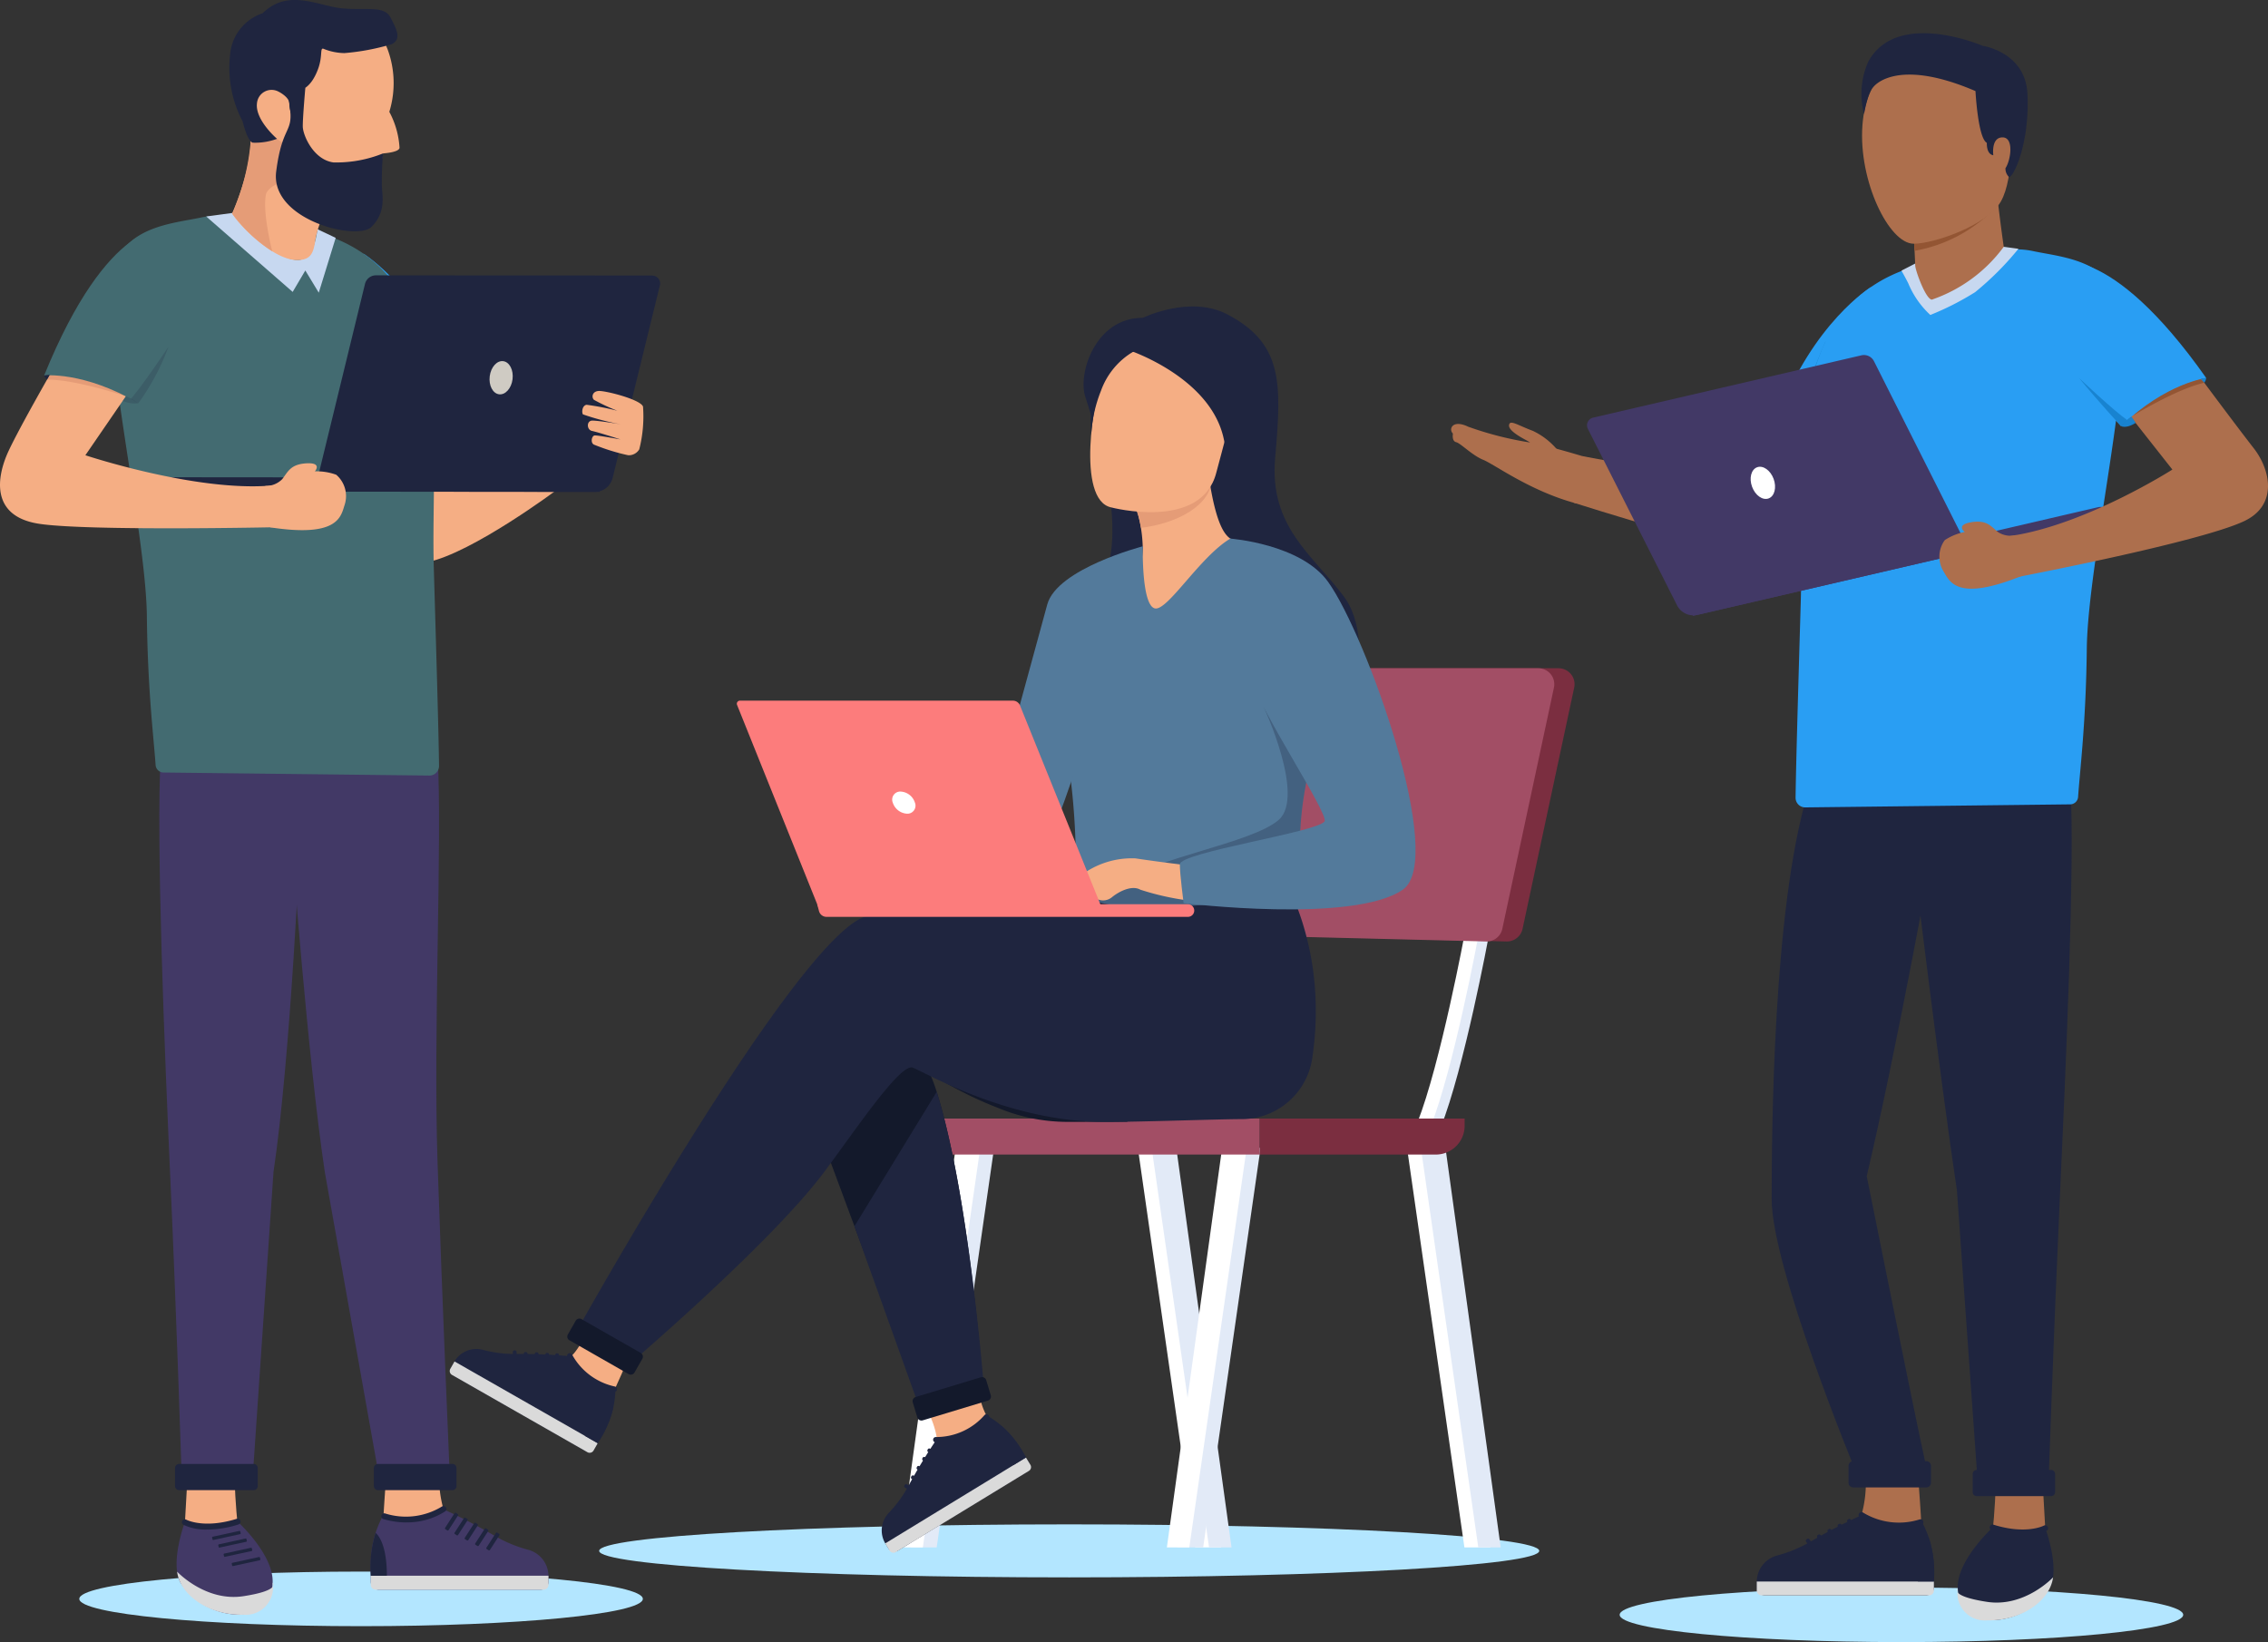 <svg id="Group_5198" data-name="Group 5198" xmlns="http://www.w3.org/2000/svg" xmlns:xlink="http://www.w3.org/1999/xlink" width="201.108" height="145.607" viewBox="0 0 201.108 145.607">
  <rect x="0" y="0" width="201.108" height="145.607" fill="#333333" stroke="none"/>
  <defs>
    <clipPath id="clip-path">
      <rect id="Rectangle_1017" data-name="Rectangle 1017" width="201.108" height="145.607" fill="none"/>
    </clipPath>
    <clipPath id="clip-path-3">
      <rect id="Rectangle_1013" data-name="Rectangle 1013" width="18.952" height="17.763" fill="none"/>
    </clipPath>
    <clipPath id="clip-path-4">
      <rect id="Rectangle_1014" data-name="Rectangle 1014" width="3.344" height="5.007" fill="none"/>
    </clipPath>
    <clipPath id="clip-path-5">
      <rect id="Rectangle_1015" data-name="Rectangle 1015" width="1.383" height="0.637" fill="none"/>
    </clipPath>
  </defs>
  <g id="Group_5197" data-name="Group 5197" clip-path="url(#clip-path)">
    <g id="Group_5196" data-name="Group 5196" transform="translate(0 0)">
      <g id="Group_5195" data-name="Group 5195" clip-path="url(#clip-path)">
        <path id="Path_1910" data-name="Path 1910" d="M1138.838,2687.772c0,1.3-18.661,2.351-41.68,2.351s-41.68-1.052-41.68-2.351,18.661-2.35,41.68-2.35,41.68,1.052,41.68,2.35" transform="translate(-1002.35 -2550.251)" fill="#b3e6ff"/>
        <path id="Path_1911" data-name="Path 1911" d="M2006.952,2022.028l4.9,35.435h-2.3l-5.091-35.435Z" transform="translate(-1903.569 -1920.249)" fill="#fff"/>
        <path id="Path_1912" data-name="Path 1912" d="M2030.993,2022.028l4.9,35.435H2033.9l-5.091-35.435Z" transform="translate(-1926.691 -1920.249)" fill="#e2eaf7"/>
        <path id="Path_1913" data-name="Path 1913" d="M1609.393,2022.028l-4.9,35.435h2.3l5.091-35.435Z" transform="translate(-1523.733 -1920.249)" fill="#e2eaf7"/>
        <path id="Path_1914" data-name="Path 1914" d="M1591.132,2022.028l-4.9,35.435h1.99l5.091-35.435Z" transform="translate(-1506.391 -1920.249)" fill="#fff"/>
        <path id="Path_1915" data-name="Path 1915" d="M2078.8,2022.028l-4.9,35.435h2.3l5.091-35.435Z" transform="translate(-1969.512 -1920.249)" fill="#e2eaf7"/>
        <path id="Path_1916" data-name="Path 1916" d="M2060.54,2022.028l-4.9,35.435h1.99l5.091-35.435Z" transform="translate(-1952.171 -1920.249)" fill="#fff"/>
        <path id="Path_1917" data-name="Path 1917" d="M2481.148,2022.028l4.9,35.435h-2.3l-5.091-35.435Z" transform="translate(-2353.896 -1920.249)" fill="#fff"/>
        <path id="Path_1918" data-name="Path 1918" d="M2505.189,2022.028l4.9,35.435H2508.1l-5.091-35.435Z" transform="translate(-2377.018 -1920.249)" fill="#e2eaf7"/>
        <path id="Path_1919" data-name="Path 1919" d="M2075.042,1656.575l-1.139-.452c2.05-5.174,4.237-16.936,4.259-17.054l1.205.223c-.09.488-2.231,12-4.325,17.283" transform="translate(-1969.513 -1556.566)" fill="#e2eaf7"/>
        <path id="Path_1920" data-name="Path 1920" d="M2056.782,1656.575l-1.139-.452c2.05-5.174,4.237-16.936,4.259-17.054l1.205.223c-.09.488-2.231,12-4.325,17.283" transform="translate(-1952.172 -1556.566)" fill="#fff"/>
        <path id="Path_1921" data-name="Path 1921" d="M2516.264,1656.575l-1.139-.452c2.05-5.174,4.237-16.936,4.259-17.054l1.205.223c-.09.488-2.231,12-4.325,17.283" transform="translate(-2388.526 -1556.566)" fill="#e2eaf7"/>
        <path id="Path_1922" data-name="Path 1922" d="M2498,1656.575l-1.139-.452c2.05-5.174,4.237-16.936,4.259-17.054l1.205.223c-.09.488-2.231,12-4.325,17.283" transform="translate(-2371.185 -1556.566)" fill="#fff"/>
        <path id="Path_1923" data-name="Path 1923" d="M1634.166,1973.663H1661.8v-3.194h-29.546v1.285a1.909,1.909,0,0,0,1.909,1.909" transform="translate(-1550.097 -1871.285)" fill="#a24e65"/>
        <path id="Path_1924" data-name="Path 1924" d="M2234.849,1973.663h-15.609v-3.194h18.167v.637a2.557,2.557,0,0,1-2.557,2.557" transform="translate(-2107.534 -1871.285)" fill="#7b2e40"/>
        <path id="Path_1925" data-name="Path 1925" d="M2127.181,1178.368l-4.487,20.765a1.417,1.417,0,0,0,1.35,1.716l25.361.627a1.418,1.418,0,0,0,1.421-1.12l4.578-21.392a1.417,1.417,0,0,0-1.386-1.714h-25.451a1.418,1.418,0,0,0-1.385,1.118" transform="translate(-2015.817 -1117.993)" fill="#7b2e40"/>
        <path id="Path_1926" data-name="Path 1926" d="M2091.486,1178.368,2087,1199.133a1.417,1.417,0,0,0,1.35,1.716l25.361.627a1.417,1.417,0,0,0,1.421-1.12l4.578-21.392a1.418,1.418,0,0,0-1.386-1.714h-25.452a1.418,1.418,0,0,0-1.385,1.118" transform="translate(-1981.919 -1117.993)" fill="#a24e65"/>
        <path id="Path_1927" data-name="Path 1927" d="M1877.791,540.892s4.2-2.059,7.524-.3c4.912,2.6,4.805,6.061,4.217,12.732-.542,6.147,3.4,8.638,6.132,12.328s2.627,15.532-14.405,13.9-9.009-10.945-6.932-15.537-.549-12.769-1.635-16.146c-.67-2.083.926-7,5.1-6.98" transform="translate(-1776.463 -512.706)" fill="#1f253f"/>
        <path id="Path_1928" data-name="Path 1928" d="M1570.441,1835.079a33.453,33.453,0,0,0,9.182,5.375,16.057,16.057,0,0,0,6.228,1.245l5.319-.011s-23.762-9.4-20.73-6.609" transform="translate(-1491.139 -1742.217)" fill="#13192b"/>
        <path id="Path_1929" data-name="Path 1929" d="M1421.089,1796.822l4.235,11.4,5.529,14.881a8.957,8.957,0,0,0,2.938-.268,12.741,12.741,0,0,0,2.841-1.383s-1.149-15.978-4.014-25.15a15.945,15.945,0,0,0-2.85-5.33c-4.44-5.247-8.679,5.854-8.679,5.854" transform="translate(-1349.558 -1699.482)" fill="#13192b"/>
        <path id="Path_1930" data-name="Path 1930" d="M1035.007,1533.365c2.775-.9,9.939-.2,17.752-.227l1.664-2.745,17.171-1.341s4.545,6.55,3.07,16.717a6.323,6.323,0,0,1-6.325,5.553c-2.011,0-8.758.252-12.076.252-8.539,0-15.871-4.366-17.045-4.816-1.094-.42-5.049,5.494-7.856,9.257-4.7,6.3-17.23,17-17.23,17s-2.4-.889-3.473-1.293a3.626,3.626,0,0,1-1.581-1s19.674-35.341,25.931-37.36" transform="translate(-958.284 -1452.086)" fill="#1f253f"/>
        <path id="Path_1931" data-name="Path 1931" d="M1993.692,847.9c-1.118.993,1.82,2.527,4.032,2.344,2.357-.2,5.141-6.495,5.113-6.5-.868-.04-1.822-.8-2.556-5.782l-.37.133-6.219,2.238a12.8,12.8,0,0,1,.742,3.9,9.809,9.809,0,0,1-.742,3.669" transform="translate(-1893.106 -795.784)" fill="#f5ae84"/>
        <path id="Path_1932" data-name="Path 1932" d="M1996.25,859.073s.4.282.693,2c2.856-.33,5.653-1.708,6.156-3.64Z" transform="translate(-1895.769 -814.271)" fill="#e59c77"/>
        <path id="Path_1933" data-name="Path 1933" d="M1922.427,630.756s7.986,2.106,9.321-3.072,2.854-8.521-2.376-10.19-6.77.041-7.636,1.661-2.426,10.946.691,11.6" transform="translate(-1823.899 -585.763)" fill="#f5ae84"/>
        <path id="Path_1934" data-name="Path 1934" d="M1988.351,602.83s7.254,2.384,8.427,7.859c.78,3.641,2.207,1.428,2.207,1.428a14.463,14.463,0,0,1-1.37-5.729,2.6,2.6,0,0,0-1.378-2.252c-2.346-1.243-6.093-3.094-7.886-1.307" transform="translate(-1888.267 -571.783)" fill="#1f253f"/>
        <path id="Path_1935" data-name="Path 1935" d="M1925.328,594.23a6.611,6.611,0,0,0-2.851,3.451,12.438,12.438,0,0,0-.875,3.969s-.459-6.19,2.068-8.032c2.679-1.953,1.658.613,1.658.613" transform="translate(-1824.847 -563.041)" fill="#1f253f"/>
        <path id="Path_1936" data-name="Path 1936" d="M1867.928,965.421c1.982,10.479.564,14.617,1.955,15.258a10.249,10.249,0,0,0,3.41.739c5.281.351,14.565-.52,14.918-1.5,1.218-3.377.358-4.426,1.374-9.6.106-.55.237-1.145.391-1.793.847-3.551,1.672-4.759-1.334-10.464-2.726-5.168-5.559-9.362-5.813-9.211-2.7,1.6-5.58,6.458-6.7,6.192-1.193-.282-1.068-5.511-1.068-5.511s-8.688,7.626-7.127,15.881" transform="translate(-1773.728 -901.094)" fill="#537a9b"/>
        <path id="Path_1937" data-name="Path 1937" d="M1505.23,1935.366l5.862,16.362s1.333-.322,2.77-.736a12.732,12.732,0,0,0,2.841-1.383s-1.315-16.992-4.179-26.164Z" transform="translate(-1429.464 -1826.629)" fill="#1f253f"/>
        <path id="Path_1938" data-name="Path 1938" d="M1744.135,962.441s-7.6,1.973-8.466,5.159-5.788,21.2-5.788,21.2,3.291,3,5.029,1.266,6.52-18.454,6.52-18.454Z" transform="translate(-1642.807 -913.996)" fill="#537a9b"/>
        <g id="Group_5188" data-name="Group 5188" transform="translate(96.905 62.669)" opacity="0.3">
          <g id="Group_5187" data-name="Group 5187">
            <g id="Group_5186" data-name="Group 5186" clip-path="url(#clip-path-3)">
              <path id="Path_1939" data-name="Path 1939" d="M1925.21,1262.386c5.469,1.1,17.224-.21,17.577-1.186,1.218-3.377.358-4.426,1.374-9.6l-3.812-6.563s3.709,7.924,1.353,10.025-11.667,3.509-12.812,5.265c-.552.842-3.575,1.378-3.681,2.056" transform="translate(-1925.21 -1245.041)" fill="#1f253f"/>
            </g>
          </g>
        </g>
        <path id="Path_1940" data-name="Path 1940" d="M1908.634,1512.03s-3.1-.369-5.078-.673a7.479,7.479,0,0,0-4.926,1.584c-.608.521.326,1.128.911.564,0,0-1.218.473-.955.825s1.324.26,1.8-.152c0,0-.781.3-.5.608a1.23,1.23,0,0,0,1.606,0c.586-.477,1.736-1.085,2.5-.651a23.567,23.567,0,0,0,4.188.948,5.617,5.617,0,0,1,.456-3.053" transform="translate(-1802.874 -1435.242)" fill="#f5ae84"/>
        <path id="Path_1941" data-name="Path 1941" d="M2082.92,948.855s6.241.462,8.663,3.839c3.409,4.755,10.5,24.583,6.626,27.286-4.365,3.044-19.44,1.2-19.44,1.2s-.333-2.56-.336-3.439c0-1.071,12.195-2.855,12.832-3.81.422-.633-6.1-10.414-6.1-12.028s-2.241-13.05-2.241-13.05" transform="translate(-1973.815 -901.094)" fill="#537a9b"/>
        <path id="Path_1942" data-name="Path 1942" d="M995.981,2351.257s.722-.087,1.853-2.391l3.754,2.143s-1.061,2.6-1.778,3.916Z" transform="translate(-945.848 -2230.636)" fill="#f5ae84"/>
        <path id="Path_1943" data-name="Path 1943" d="M808.652,2380.141a7.043,7.043,0,0,1-4-2.956,47.608,47.608,0,0,0-4.865-.2,10.974,10.974,0,0,1-2.912-.373,2.251,2.251,0,0,0-2.519,1.06l-.235.411a.641.641,0,0,0,.239.874l11.587,6.613a.64.64,0,0,0,.874-.239l.727-1.274a8.154,8.154,0,0,0,1.1-3.919" transform="translate(-754.073 -2256.921)" fill="#1f253f"/>
        <path id="Path_1944" data-name="Path 1944" d="M792.464,2399.637l12.013,6.856a.4.4,0,0,0,.539-.147l.373-.654-12.7-7.248-.373.653a.4.4,0,0,0,.147.539" transform="translate(-752.386 -2277.719)" fill="#dadada"/>
        <path id="Path_1945" data-name="Path 1945" d="M978.292,2385.766l.058,0a.141.141,0,0,0,.133-.148l-.071-1.317a.142.142,0,0,0-.149-.133l-.058,0a.142.142,0,0,0-.133.149l.072,1.316a.142.142,0,0,0,.149.134" transform="translate(-928.841 -2264.157)" fill="#1f253f"/>
        <path id="Path_1946" data-name="Path 1946" d="M960.885,2384.986l.058,0a.142.142,0,0,0,.133-.148l-.072-1.317a.141.141,0,0,0-.149-.133l-.058,0a.142.142,0,0,0-.133.149l.072,1.316a.142.142,0,0,0,.149.134" transform="translate(-912.31 -2263.416)" fill="#1f253f"/>
        <path id="Path_1947" data-name="Path 1947" d="M942.244,2383.96l.058,0a.141.141,0,0,0,.133-.149l-.072-1.317a.142.142,0,0,0-.149-.133l-.058,0a.141.141,0,0,0-.133.148l.071,1.317a.142.142,0,0,0,.149.134" transform="translate(-894.607 -2262.442)" fill="#1f253f"/>
        <path id="Path_1948" data-name="Path 1948" d="M922.864,2383.428l.058,0a.142.142,0,0,0,.133-.149l-.071-1.316a.142.142,0,0,0-.149-.134l-.058,0a.141.141,0,0,0-.133.148l.072,1.317a.142.142,0,0,0,.149.133" transform="translate(-876.203 -2261.936)" fill="#1f253f"/>
        <path id="Path_1949" data-name="Path 1949" d="M903.507,2380.45l.058,0a.141.141,0,0,0,.133-.148l-.071-1.317a.142.142,0,0,0-.149-.133l-.058,0a.142.142,0,0,0-.133.148l.072,1.317a.142.142,0,0,0,.149.134" transform="translate(-857.82 -2259.108)" fill="#1f253f"/>
        <path id="Path_1950" data-name="Path 1950" d="M1032.648,2477.773s-1.107.059-2.555,2.6l1.153.658a9.385,9.385,0,0,0,1.4-3.255" transform="translate(-978.243 -2353.054)" fill="#1f253f"/>
        <path id="Path_1951" data-name="Path 1951" d="M1001.226,2386.485a6.759,6.759,0,0,0,1.774.7.241.241,0,1,0,.113-.468,5.685,5.685,0,0,1-3.783-2.815.241.241,0,0,0-.439.2,5.775,5.775,0,0,0,2.335,2.389" transform="translate(-948.592 -2263.77)" fill="#1f253f"/>
        <path id="Path_1952" data-name="Path 1952" d="M999.58,2324.765l5.248,3a.381.381,0,0,0,.519-.142l.694-1.216a.381.381,0,0,0-.142-.519l-5.248-2.995a.38.38,0,0,0-.519.142l-.694,1.216a.38.38,0,0,0,.142.519" transform="translate(-949.084 -2205.918)" fill="#13192b"/>
        <path id="Path_1953" data-name="Path 1953" d="M1630.653,2451.968a7.652,7.652,0,0,0-1.129-3.469l4.771-1.56a6.017,6.017,0,0,0,1.419,3.449Z" transform="translate(-1547.502 -2323.772)" fill="#f5ae84"/>
        <path id="Path_1954" data-name="Path 1954" d="M1562.638,2494.463a7.045,7.045,0,0,1-4.519,2.07,47.667,47.667,0,0,0-2.522,4.165,11,11,0,0,1-1.733,2.369,2.251,2.251,0,0,0-.289,2.717l.247.4a.64.64,0,0,0,.88.213l11.388-6.949a.64.64,0,0,0,.213-.88l-.764-1.253a8.152,8.152,0,0,0-2.9-2.857" transform="translate(-1475.063 -2368.904)" fill="#1f253f"/>
        <path id="Path_1955" data-name="Path 1955" d="M1560.35,2575.9l11.807-7.2a.394.394,0,0,0,.131-.543l-.392-.642-12.481,7.616.392.642a.4.4,0,0,0,.543.131" transform="translate(-1480.922 -2438.271)" fill="#dadada"/>
        <path id="Path_1956" data-name="Path 1956" d="M1635.131,2552.548l.025-.052a.142.142,0,0,0-.066-.189l-1.187-.573a.142.142,0,0,0-.189.065l-.025.052a.142.142,0,0,0,.066.189l1.187.573a.142.142,0,0,0,.189-.066" transform="translate(-1551.445 -2423.28)" fill="#1f253f"/>
        <path id="Path_1957" data-name="Path 1957" d="M1626.038,2567.412l.025-.052a.142.142,0,0,0-.066-.188l-1.187-.574a.142.142,0,0,0-.189.066l-.025.052a.142.142,0,0,0,.066.189l1.187.573a.142.142,0,0,0,.188-.066" transform="translate(-1542.809 -2437.395)" fill="#1f253f"/>
        <path id="Path_1958" data-name="Path 1958" d="M1616.132,2583.237l.025-.052a.141.141,0,0,0-.066-.188l-1.187-.573a.141.141,0,0,0-.188.066l-.025.052a.142.142,0,0,0,.066.188l1.187.573a.141.141,0,0,0,.188-.065" transform="translate(-1533.402 -2452.422)" fill="#1f253f"/>
        <path id="Path_1959" data-name="Path 1959" d="M1606.3,2599.948l.025-.052a.141.141,0,0,0-.066-.188l-1.187-.573a.141.141,0,0,0-.189.066l-.025.052a.142.142,0,0,0,.066.189l1.187.573a.142.142,0,0,0,.189-.065" transform="translate(-1524.066 -2468.292)" fill="#1f253f"/>
        <path id="Path_1960" data-name="Path 1960" d="M1594.342,2615.456l.025-.052a.141.141,0,0,0-.066-.188l-1.187-.574a.141.141,0,0,0-.189.066l-.025.052a.142.142,0,0,0,.066.188l1.187.574a.142.142,0,0,0,.188-.066" transform="translate(-1512.708 -2483.02)" fill="#1f253f"/>
        <path id="Path_1961" data-name="Path 1961" d="M1762.862,2511.866s-.483,1,1.039,3.492l1.133-.691a9.382,9.382,0,0,0-2.172-2.8" transform="translate(-1674.059 -2385.431)" fill="#1f253f"/>
        <path id="Path_1962" data-name="Path 1962" d="M1647.463,2492.869a6.768,6.768,0,0,0,1.467-1.217.241.241,0,0,0-.355-.325,5.686,5.686,0,0,1-4.293,1.952.241.241,0,1,0-.039.48,5.777,5.777,0,0,0,3.22-.89" transform="translate(-1561.27 -2365.852)" fill="#1f253f"/>
        <path id="Path_1963" data-name="Path 1963" d="M1608.5,2429.842l5.783-1.75a.381.381,0,0,0,.254-.475l-.405-1.34a.381.381,0,0,0-.475-.254l-5.783,1.75a.381.381,0,0,0-.254.475l.405,1.34a.381.381,0,0,0,.475.254" transform="translate(-1526.683 -2303.894)" fill="#13192b"/>
        <path id="Path_1964" data-name="Path 1964" d="M1330.514,1253.083h-25.108l-7.4-18.406a.273.273,0,0,1,.254-.375h24.207a.678.678,0,0,1,.628.424Z" transform="translate(-1232.65 -1172.172)" fill="#fc7c7c"/>
        <path id="Path_1965" data-name="Path 1965" d="M1439.586,1592.9h32.875a.559.559,0,0,1,0,1.118h-32.05a.688.688,0,0,1-.665-.513Z" transform="translate(-1367.124 -1512.717)" fill="#fc7c7c"/>
        <path id="Path_1966" data-name="Path 1966" d="M1571.977,1395.456a.714.714,0,0,1,.7-.981,1.406,1.406,0,0,1,1.263.981.714.714,0,0,1-.7.981,1.406,1.406,0,0,1-1.262-.981" transform="translate(-1492.813 -1324.284)" fill="#fff"/>
        <path id="Path_1967" data-name="Path 1967" d="M2903.234,2799c0,1.337-11.186,2.42-24.985,2.42s-24.985-1.083-24.985-2.42,11.186-2.42,24.985-2.42,24.985,1.084,24.985,2.42" transform="translate(-2709.645 -2655.81)" fill="#b3e6ff"/>
        <path id="Path_1968" data-name="Path 1968" d="M2794,806.419c-1.509.788-20.757-2.9-20.757-2.9l-.754,4.135s15.374,4.9,20.1,5.306,2.917-7.329,1.408-6.541" transform="translate(-2632.937 -763.073)" fill="#ad6f4d"/>
        <path id="Path_1969" data-name="Path 1969" d="M2568.191,749.777s-2.782-.852-4.578-1.224a29.886,29.886,0,0,1-5.705-1.433c-1.395-.67-1.76.22-1.349.612,0,0-.127.658.284.76s1.417,1.168,2.406,1.567,4.184,2.787,8.248,3.865Z" transform="translate(-2427.724 -709.283)" fill="#ad6f4d"/>
        <path id="Path_1970" data-name="Path 1970" d="M2663.024,747.534a6.4,6.4,0,0,0-2.517-2.147c-1.428-.535-2.035-1.012-2.12-.525s1.051,1.1,1.668,1.429.963,2.01,2.968,1.243" transform="translate(-2524.574 -707.176)" fill="#ad6f4d"/>
        <path id="Path_1971" data-name="Path 1971" d="M3140.385,505.979s-5.125,3.151-8.221,11.449c0,0,1.763,4.343,5.546,5.5,0,0,11.884-12.622,2.675-16.952" transform="translate(-2974.506 -480.51)" fill="#299ef3"/>
        <path id="Path_1972" data-name="Path 1972" d="M3155.594,600.818s-2.9,6.258-3.215,11.26l3.215.531Z" transform="translate(-2993.704 -570.576)" fill="#1883d0"/>
        <path id="Path_1973" data-name="Path 1973" d="M3135.091,1406.832s-3.038,16.864-5.7,28.129c0,0,4.307,21.455,5.31,25.926h-6.385s-7.352-17.843-7.352-23.862.129-25.678,3.139-35.825l12.426.387Z" transform="translate(-2963.866 -1330.67)" fill="#1f253f"/>
        <path id="Path_1974" data-name="Path 1974" d="M3359.111,1387.068s2.253,18.584,3.792,28.9l1.8,25.281h6.342s.451-12.984.968-24.335,1.376-29.935.946-37.072l-14.532.86Z" transform="translate(-3189.377 -1310.39)" fill="#1f253f"/>
        <path id="Path_1975" data-name="Path 1975" d="M3514.369,2613.117l.287,5.1-4.758-.889s.258-2.15.287-4.414Z" transform="translate(-3333.227 -2481.395)" fill="#ad6f4d"/>
        <path id="Path_1976" data-name="Path 1976" d="M3275.852,2596.829a10.753,10.753,0,0,0,.516-4.414h4.643s.337,4.192.366,5.8Z" transform="translate(-3110.962 -2461.926)" fill="#ad6f4d"/>
        <path id="Path_1977" data-name="Path 1977" d="M3109.413,2669.353s-2.064.774-5.3-.631a51.132,51.132,0,0,0-4.644,2.408,11.8,11.8,0,0,1-2.915,1.2,2.419,2.419,0,0,0-1.786,2.33v.509a.688.688,0,0,0,.688.688h14.332a.688.688,0,0,0,.688-.688v-1.577a8.759,8.759,0,0,0-1.061-4.242" transform="translate(-2938.991 -2534.391)" fill="#1f253f"/>
        <path id="Path_1978" data-name="Path 1978" d="M3095.193,2787.263h14.851a.428.428,0,0,0,.428-.428v-.8h-15.707v.8a.428.428,0,0,0,.428.428" transform="translate(-2938.99 -2645.795)" fill="#dadada"/>
        <path id="Path_1979" data-name="Path 1979" d="M3254.749,2677.241l.059-.038a.149.149,0,0,0,.044-.2l-.772-1.2a.149.149,0,0,0-.2-.044l-.059.038a.148.148,0,0,0-.044.2l.771,1.2a.148.148,0,0,0,.2.044" transform="translate(-3089.971 -2541.052)" fill="#1f253f"/>
        <path id="Path_1980" data-name="Path 1980" d="M3238.092,2685.783l.058-.038a.149.149,0,0,0,.044-.205l-.772-1.2a.149.149,0,0,0-.2-.044l-.058.038a.149.149,0,0,0-.044.2l.772,1.2a.149.149,0,0,0,.2.044" transform="translate(-3074.153 -2549.164)" fill="#1f253f"/>
        <path id="Path_1981" data-name="Path 1981" d="M3220.154,2694.751l.058-.037a.148.148,0,0,0,.044-.2l-.772-1.2a.149.149,0,0,0-.2-.044l-.058.038a.148.148,0,0,0-.044.2l.772,1.2a.148.148,0,0,0,.2.044" transform="translate(-3057.118 -2557.68)" fill="#1f253f"/>
        <path id="Path_1982" data-name="Path 1982" d="M3201.789,2704.575l.058-.038a.149.149,0,0,0,.044-.2l-.772-1.2a.148.148,0,0,0-.2-.044l-.058.038a.148.148,0,0,0-.044.2l.772,1.2a.148.148,0,0,0,.2.044" transform="translate(-3039.677 -2567.01)" fill="#1f253f"/>
        <path id="Path_1983" data-name="Path 1983" d="M3182.143,2712.1l.058-.038a.149.149,0,0,0,.044-.2l-.772-1.2a.148.148,0,0,0-.2-.044l-.059.037a.149.149,0,0,0-.044.205l.772,1.2a.148.148,0,0,0,.2.044" transform="translate(-3021.02 -2574.16)" fill="#1f253f"/>
        <path id="Path_1984" data-name="Path 1984" d="M3379.5,2710.862s-1,.645-1,3.784h1.426a10.079,10.079,0,0,0-.424-3.784" transform="translate(-3208.439 -2574.41)" fill="#1f253f"/>
        <path id="Path_1985" data-name="Path 1985" d="M3277.26,2665.038a7.276,7.276,0,0,0,2.026-.295.259.259,0,0,0-.144-.5,6.108,6.108,0,0,1-5.029-.612.259.259,0,0,0-.3.419,6.2,6.2,0,0,0,3.451.986" transform="translate(-3108.921 -2529.512)" fill="#1f253f"/>
        <path id="Path_1986" data-name="Path 1986" d="M3456.649,2690.931a6.63,6.63,0,0,1-4.644,0s-3.211,2.924-3.1,5.4,1.462,2.709,3.01,2.823a6.3,6.3,0,0,0,5.131-2.823c.974-1.763-.4-5.4-.4-5.4" transform="translate(-3275.306 -2555.483)" fill="#1f253f"/>
        <path id="Path_1987" data-name="Path 1987" d="M3508.247,2686.749a4.59,4.59,0,0,0,2.131-.418.259.259,0,0,0-.253-.451c-.024.013-1.563.825-4.461-.077a.259.259,0,1,0-.154.494,9.209,9.209,0,0,0,2.736.452" transform="translate(-3328.888 -2550.601)" fill="#1f253f"/>
        <path id="Path_1988" data-name="Path 1988" d="M3505.317,2707.708l2.261.492a.118.118,0,0,0,.141-.091l.012-.054a.119.119,0,0,0-.09-.142l-2.261-.492a.12.12,0,0,0-.141.091l-.012.054a.119.119,0,0,0,.091.141" transform="translate(-3328.789 -2571.141)" fill="#1f253f"/>
        <path id="Path_1989" data-name="Path 1989" d="M3494.5,2721.09l2.26.492a.119.119,0,0,0,.141-.091l.012-.054a.119.119,0,0,0-.091-.141l-2.26-.492a.119.119,0,0,0-.141.091l-.012.054a.119.119,0,0,0,.091.141" transform="translate(-3318.513 -2583.849)" fill="#1f253f"/>
        <path id="Path_1990" data-name="Path 1990" d="M3485.059,2737.32l2.261.492a.119.119,0,0,0,.141-.091l.012-.054a.119.119,0,0,0-.091-.141l-2.261-.492a.119.119,0,0,0-.141.091l-.012.054a.119.119,0,0,0,.091.141" transform="translate(-3309.55 -2599.262)" fill="#1f253f"/>
        <path id="Path_1991" data-name="Path 1991" d="M3470.822,2753.549l2.261.492a.119.119,0,0,0,.141-.091l.012-.054a.119.119,0,0,0-.091-.142l-2.261-.492a.119.119,0,0,0-.141.091l-.012.054a.119.119,0,0,0,.091.141" transform="translate(-3296.029 -2614.675)" fill="#1f253f"/>
        <path id="Path_1992" data-name="Path 1992" d="M3455.954,2778.818s-2.51,2.685-5.864,2.169-2.58-1.189-2.58-1.189a2.413,2.413,0,0,0,2.58,2.831c3.01.079,5.594-1.708,5.864-3.81" transform="translate(-3273.906 -2638.946)" fill="#dadada"/>
        <path id="Path_1993" data-name="Path 1993" d="M3475.523,2591.89h6.584a.362.362,0,0,0,.362-.362v-1.6a.363.363,0,0,0-.362-.363h-6.584a.363.363,0,0,0-.363.363v1.6a.363.363,0,0,0,.363.362" transform="translate(-3300.239 -2459.222)" fill="#1f253f"/>
        <path id="Path_1994" data-name="Path 1994" d="M3256.9,2576.515h6.483a.413.413,0,0,0,.413-.413v-1.5a.413.413,0,0,0-.413-.413H3256.9a.413.413,0,0,0-.413.413v1.5a.413.413,0,0,0,.413.413" transform="translate(-3092.574 -2444.621)" fill="#1f253f"/>
        <path id="Path_1995" data-name="Path 1995" d="M3176.487,440.157c3.412-.452,5.252-1.272,7.66-.756s6.718.756,7.733,4.712c1.3,5.071-2.924,22.787-3.01,30.527-.073,6.582-.612,10.8-.772,13.151a.709.709,0,0,1-.687.661l-23.5.27a.854.854,0,0,1-.865-.865c.039-2.788.176-7.714.462-17.431.344-11.695-2.58-28.2,12.984-30.269" transform="translate(-3003.829 -417.127)" fill="#299ef3"/>
        <path id="Path_1996" data-name="Path 1996" d="M3358.373,433.861l1.64.221a26.391,26.391,0,0,1-3.844,3.85,25.022,25.022,0,0,1-3.969,2.019,7.968,7.968,0,0,1-1.961-2.818c-.223-.445-.6-1.113-.6-1.113l1.37-.706s.2,2.737,1.748,2.727c2.194-.014,5.617-4.181,5.617-4.181" transform="translate(-3181.034 -412.022)" fill="#c7d8f0"/>
        <path id="Path_1997" data-name="Path 1997" d="M3293.133,1544.627l-.392-2.528-4.36,26.669Z" transform="translate(-3122.86 -1464.477)" fill="#1f253f"/>
        <path id="Path_1998" data-name="Path 1998" d="M3369.145,334.432a13.226,13.226,0,0,0,6.368-4.683s-.62-4.322-.643-5.566l-7.538.716s.329,6.071.329,6.494.944,3.04,1.484,3.04" transform="translate(-3197.837 -307.865)" fill="#ad6f4d"/>
        <path id="Path_1999" data-name="Path 1999" d="M3374.869,324.183l.157,1.824a13.075,13.075,0,0,1-7.423,4.1l-.273-5.213Z" transform="translate(-3197.837 -307.865)" fill="#935533"/>
        <path id="Path_2000" data-name="Path 2000" d="M3284.833,112.1c1.8,0,6.507-1.622,7.728-3.734s1.041-7.192.726-8.991-2.158-4.092-5.89-4.092-6.751,1.439-7.107,6.34,2.355,10.477,4.544,10.476" transform="translate(-3115.146 -90.488)" fill="#ad6f4d"/>
        <path id="Path_2001" data-name="Path 2001" d="M3280,63.228s1.912-2.718,9.061.351c0,0,.213,4.167,1.008,4.591,0,0-.067.995.573,1.1,0,0-.218-1.585.818-1.585s.733,2.023.261,2.731a1.013,1.013,0,0,0,.291.763c.316.248,1.876-2.8,1.657-7.351-.179-3.721-3.971-4.26-3.971-4.26s-7.589-3.291-10.15,1.416a7.044,7.044,0,0,0-.367,4.642s.349-2.046.821-2.394" transform="translate(-3113.891 -55.503)" fill="#1f253f"/>
        <path id="Path_2002" data-name="Path 2002" d="M2976.405,901.406,3012.617,893a1.023,1.023,0,0,1,1.228.765l.054.234-37.208,8.64Z" transform="translate(-2826.588 -848.023)" fill="#423966"/>
        <path id="Path_2003" data-name="Path 2003" d="M2829.728,642.8l-8.5-16.882a1,1,0,0,0-1.116-.523l-23.792,5.525a.7.7,0,0,0-.464.993l7.908,15.648a1.619,1.619,0,0,0,1.812.847Z" transform="translate(-2655.058 -593.887)" fill="#423966"/>
        <path id="Path_2004" data-name="Path 2004" d="M3086.032,823.337c.282.763.084,1.54-.442,1.735s-1.183-.265-1.466-1.028-.084-1.54.443-1.735,1.183.265,1.465,1.028" transform="translate(-2928.762 -780.875)" fill="#fff"/>
        <path id="Path_2005" data-name="Path 2005" d="M3557.654,650.435a10.726,10.726,0,0,0-5.853,3.93l3.917,4.968s-7.735,4.938-14.375,5.89l.417,3.684s16.359-3.116,20.336-5.007c2.976-1.414,2.354-4.521.815-6.487s-5.257-6.978-5.257-6.978" transform="translate(-3363.089 -617.695)" fill="#ad6f4d"/>
        <path id="Path_2006" data-name="Path 2006" d="M3423.5,920.136a2.034,2.034,0,0,1-1.594-.253c-.633-.5-.991-1.122-2.4-.88s-.561.861-.561.861a4.986,4.986,0,0,0-1.77.72,2.494,2.494,0,0,0-.094,2.809c.562.965,1.286,2.616,6.836.4Z" transform="translate(-3244.725 -872.693)" fill="#ad6f4d"/>
        <path id="Path_2007" data-name="Path 2007" d="M3754.957,670.452s3.971-2.453,6.457-3l-.329-.357a14.552,14.552,0,0,0-6.128,3.361" transform="translate(-3565.951 -633.513)" fill="#935533"/>
        <path id="Path_2008" data-name="Path 2008" d="M3589.094,459.738s4.817-2.044,13.481,10.26c0,0-3.5.4-7.563,4.263,0,0-6.117-6.55-7.207-9.39s1.289-5.133,1.289-5.133" transform="translate(-3406.943 -436.476)" fill="#299ef3"/>
        <path id="Path_2009" data-name="Path 2009" d="M3666.772,669.7l-.568.523s-2.068-2.247-3.718-4.264c0,0,3.108,2.935,4.286,3.741" transform="translate(-3478.134 -632.44)" fill="#1883d0"/>
        <path id="Path_2010" data-name="Path 2010" d="M3737.3,733.866a5.457,5.457,0,0,0-.936.846s.44.257,1.3-.286Z" transform="translate(-3548.29 -696.927)" fill="#1883d0"/>
        <path id="Path_2011" data-name="Path 2011" d="M3877.2,665.97a.815.815,0,0,1-.17.413l-.329-.357Z" transform="translate(-3681.572 -632.448)" fill="#1883d0"/>
        <path id="Path_2012" data-name="Path 2012" d="M189.681,2771.026c0,1.337-11.186,2.421-24.985,2.421s-24.985-1.084-24.985-2.421,11.186-2.42,24.985-2.42,24.985,1.084,24.985,2.42" transform="translate(-132.679 -2629.248)" fill="#b3e6ff"/>
        <path id="Path_2013" data-name="Path 2013" d="M602.854,655.357s4.942,15.918,7.546,15.384c4-.82,11.48-6.415,11.48-6.415s-.25-1.683-1.209-1.906-7.336,1.87-7.336,1.87L609.568,653.8Z" transform="translate(-572.509 -620.889)" fill="#f5ae84"/>
        <path id="Path_2014" data-name="Path 2014" d="M293.138,1339.5s-.847,19.68-2.391,30.031l-1.8,26.4h-6.361s-.453-14.062-.97-25.447-1.3-30.64-.867-37.8l14.626.267Z" transform="translate(-266.496 -1265.602)" fill="#423966"/>
        <path id="Path_2015" data-name="Path 2015" d="M324.609,2602.524l-.288,5.118,4.773-.891s-.259-2.156-.288-4.427Z" transform="translate(-307.996 -2471.335)" fill="#f5ae84"/>
        <path id="Path_2016" data-name="Path 2016" d="M680.032,2586.187a10.787,10.787,0,0,1-.518-4.428h-4.658s-.338,4.2-.367,5.815Z" transform="translate(-640.539 -2451.806)" fill="#f5ae84"/>
        <path id="Path_2017" data-name="Path 2017" d="M654.219,2658.932s2.07.776,5.319-.633a51.375,51.375,0,0,1,4.658,2.415,11.84,11.84,0,0,0,2.924,1.206,2.426,2.426,0,0,1,1.791,2.337v.51a.69.69,0,0,1-.69.69H653.845a.69.69,0,0,1-.69-.69v-1.582a8.785,8.785,0,0,1,1.064-4.255" transform="translate(-620.276 -2524.494)" fill="#423966"/>
        <path id="Path_2018" data-name="Path 2018" d="M668.54,2777.2h-14.9a.428.428,0,0,1-.428-.428v-.808h15.756v.808a.428.428,0,0,1-.428.428" transform="translate(-620.333 -2636.239)" fill="#dadada"/>
        <path id="Path_2019" data-name="Path 2019" d="M784.035,2666.41l-.168-.108a.084.084,0,0,1-.025-.116l.844-1.309a.084.084,0,0,1,.116-.025l.167.108a.083.083,0,0,1,.025.115l-.844,1.309a.084.084,0,0,1-.115.025" transform="translate(-744.375 -2530.704)" fill="#1f253f"/>
        <path id="Path_2020" data-name="Path 2020" d="M800.742,2674.977l-.168-.108a.084.084,0,0,1-.025-.115l.844-1.309a.084.084,0,0,1,.116-.025l.168.108a.084.084,0,0,1,.025.116l-.845,1.309a.084.084,0,0,1-.115.025" transform="translate(-760.241 -2538.84)" fill="#1f253f"/>
        <path id="Path_2021" data-name="Path 2021" d="M818.735,2683.974l-.168-.108a.083.083,0,0,1-.025-.115l.844-1.309a.084.084,0,0,1,.116-.025l.168.108a.084.084,0,0,1,.025.115l-.845,1.309a.084.084,0,0,1-.115.025" transform="translate(-777.329 -2547.384)" fill="#1f253f"/>
        <path id="Path_2022" data-name="Path 2022" d="M837.156,2693.828l-.168-.108a.084.084,0,0,1-.025-.115l.845-1.309a.084.084,0,0,1,.116-.025l.168.108a.084.084,0,0,1,.025.115l-.845,1.309a.084.084,0,0,1-.115.025" transform="translate(-794.823 -2556.741)" fill="#1f253f"/>
        <path id="Path_2023" data-name="Path 2023" d="M856.862,2701.379l-.168-.108a.084.084,0,0,1-.025-.116l.844-1.309a.084.084,0,0,1,.116-.025l.168.108a.084.084,0,0,1,.025.116l-.844,1.309a.084.084,0,0,1-.116.025" transform="translate(-813.537 -2563.914)" fill="#1f253f"/>
        <path id="Path_2024" data-name="Path 2024" d="M653.068,2700.568s1,.647,1,3.795h-1.43a10.114,10.114,0,0,1,.426-3.795" transform="translate(-619.763 -2564.635)" fill="#1f253f"/>
        <path id="Path_2025" data-name="Path 2025" d="M673.972,2654.6a7.283,7.283,0,0,1-2.032-.3.259.259,0,1,1,.144-.5,6.126,6.126,0,0,0,5.044-.615.26.26,0,0,1,.305.42,6.225,6.225,0,0,1-3.462.988" transform="translate(-637.94 -2519.598)" fill="#1f253f"/>
        <path id="Path_2026" data-name="Path 2026" d="M311.836,2680.576a6.652,6.652,0,0,0,4.658,0s3.22,2.932,3.105,5.419-1.466,2.717-3.019,2.832a6.316,6.316,0,0,1-5.146-2.832c-.977-1.768.4-5.419.4-5.419" transform="translate(-295.425 -2545.649)" fill="#423966"/>
        <path id="Path_2027" data-name="Path 2027" d="M322.744,2676.381a4.6,4.6,0,0,1-2.138-.419.259.259,0,0,1,.254-.453c.024.013,1.568.828,4.475-.077a.26.26,0,0,1,.154.5,9.249,9.249,0,0,1-2.745.454" transform="translate(-304.343 -2540.753)" fill="#1f253f"/>
        <path id="Path_2028" data-name="Path 2028" d="M376.1,2697.208l-2.369.516a.068.068,0,0,1-.08-.052l-.034-.156a.067.067,0,0,1,.051-.08l2.369-.516a.067.067,0,0,1,.08.051l.034.156a.067.067,0,0,1-.051.08" transform="translate(-354.809 -2561.169)" fill="#1f253f"/>
        <path id="Path_2029" data-name="Path 2029" d="M386.951,2710.63l-2.369.515a.067.067,0,0,1-.08-.051l-.034-.156a.067.067,0,0,1,.051-.08l2.369-.516a.067.067,0,0,1,.08.052l.034.156a.067.067,0,0,1-.051.08" transform="translate(-365.114 -2573.916)" fill="#1f253f"/>
        <path id="Path_2030" data-name="Path 2030" d="M396.419,2726.91l-2.369.516a.068.068,0,0,1-.08-.051l-.034-.156a.067.067,0,0,1,.051-.08l2.369-.516a.067.067,0,0,1,.08.051l.034.156a.067.067,0,0,1-.051.08" transform="translate(-374.106 -2589.376)" fill="#1f253f"/>
        <path id="Path_2031" data-name="Path 2031" d="M410.7,2743.189l-2.369.516a.068.068,0,0,1-.08-.051l-.034-.156a.067.067,0,0,1,.051-.08l2.369-.516a.067.067,0,0,1,.08.051l.034.156a.067.067,0,0,1-.051.08" transform="translate(-387.667 -2604.836)" fill="#1f253f"/>
        <path id="Path_2032" data-name="Path 2032" d="M311.988,2768.732s2.518,2.693,5.882,2.175,2.588-1.193,2.588-1.193a2.421,2.421,0,0,1-2.588,2.839c-3.019.079-5.612-1.713-5.882-3.822" transform="translate(-296.284 -2629.368)" fill="#dadada"/>
        <path id="Path_2033" data-name="Path 2033" d="M315.3,2581.232H308.69a.363.363,0,0,1-.363-.362v-1.6a.362.362,0,0,1,.363-.362H315.3a.362.362,0,0,1,.363.362v1.6a.363.363,0,0,1-.363.362" transform="translate(-292.807 -2449.094)" fill="#1f253f"/>
        <path id="Path_2034" data-name="Path 2034" d="M482.03,1340.538s1.369,18.644,2.913,28.994l4.7,26.4H496s-.666-15.459-1.061-27.262c-.393-11.732.437-28.825.006-35.985l-14.626.267Z" transform="translate(-456.141 -1265.601)" fill="#423966"/>
        <path id="Path_2035" data-name="Path 2035" d="M658.9,2581.232H665.5a.363.363,0,0,0,.363-.362v-1.6a.362.362,0,0,0-.363-.362H658.9a.362.362,0,0,0-.363.362v1.6a.363.363,0,0,0,.363.362" transform="translate(-625.386 -2449.094)" fill="#1f253f"/>
        <path id="Path_2036" data-name="Path 2036" d="M574.374,447.1s5.141,3.16,8.246,11.484c0,0-1.768,4.356-5.563,5.52,0,0-11.921-12.66-2.683-17" transform="translate(-542.13 -424.599)" fill="#299ef3"/>
        <path id="Path_2037" data-name="Path 2037" d="M720.068,542.234s2.908,6.277,3.225,11.295l-3.225.533Z" transform="translate(-683.823 -514.94)" fill="#1883d0"/>
        <path id="Path_2038" data-name="Path 2038" d="M209.492,381.082c-3.422-.454-5.268-1.276-7.683-.758s-6.738.758-7.756,4.726c-1.3,5.086,2.933,22.857,3.019,30.62.073,6.6.615,10.833.775,13.191a.712.712,0,0,0,.689.663l23.576.271a.856.856,0,0,0,.868-.868c-.038-2.8-.176-7.738-.463-17.484-.345-11.731,2.588-28.291-13.024-30.361" transform="translate(-184.049 -361.023)" fill="#436b71"/>
        <path id="Path_2039" data-name="Path 2039" d="M365.724,374.765l-2.463.332,7.667,6.689,1.121-1.9,1.193,1.969,1.5-4.863-1.626-.772s-.2,2.746-1.754,2.736c-2.2-.014-5.634-4.193-5.634-4.193" transform="translate(-344.976 -355.901)" fill="#c7d8f0"/>
        <path id="Path_2040" data-name="Path 2040" d="M333.53,840.77l-37.738-.032a.577.577,0,0,0-.578.577V842l38.315.033Z" transform="translate(-280.354 -798.419)" fill="#1f253f"/>
        <path id="Path_2041" data-name="Path 2041" d="M553.827,504.208l4.488-18.419a1,1,0,0,1,.972-.763l24.5.021a.7.7,0,0,1,.678.866l-4.191,17.079a1.625,1.625,0,0,1-1.579,1.238Z" transform="translate(-525.95 -460.612)" fill="#1f253f"/>
        <path id="Path_2042" data-name="Path 2042" d="M862.383,637.486c-.1.81.265,1.524.824,1.6s1.1-.527,1.2-1.336-.265-1.524-.824-1.6-1.1.527-1.2,1.336" transform="translate(-818.958 -604.123)" fill="#cfcbc3"/>
        <path id="Path_2043" data-name="Path 2043" d="M4.983,640.6a10.624,10.624,0,0,1,6.405,2.565L7.57,648.727s9.788,3.259,16.493,2.687l.426,3.694s-16.637.357-21.006-.3S-.3,650.625.757,648.356,4.983,640.6,4.983,640.6" transform="translate(0 -608.359)" fill="#f5ae84"/>
        <path id="Path_2044" data-name="Path 2044" d="M467.45,818.055a2.04,2.04,0,0,0,1.5-.608c.5-.636.715-1.321,2.15-1.4s.743.714.743.714a5,5,0,0,1,1.893.3,2.5,2.5,0,0,1,.727,2.724c-.331,1.07-.665,2.847-6.59,1.938Z" transform="translate(-443.921 -774.963)" fill="#f5ae84"/>
        <path id="Path_2045" data-name="Path 2045" d="M89.888,662.232s-4.435-1.5-6.989-1.477l.24-.423a14.6,14.6,0,0,1,6.749,1.9" transform="translate(-78.726 -627.092)" fill="#e59c77"/>
        <path id="Path_2046" data-name="Path 2046" d="M88.591,401.549s-5.169-.908-10.855,13.074c0,0,3.512-.4,8.355,2.456,0,0,4.5-7.784,4.92-10.805s-2.42-4.725-2.42-4.725" transform="translate(-73.823 -381.326)" fill="#436b71"/>
        <g id="Group_5191" data-name="Group 5191" transform="translate(11.594 30.747)" opacity="0.2">
          <g id="Group_5190" data-name="Group 5190">
            <g id="Group_5189" data-name="Group 5189" clip-path="url(#clip-path-4)">
              <path id="Path_2047" data-name="Path 2047" d="M230.335,615.467l.674.383a20.534,20.534,0,0,0,2.67-5.007s-2.375,3.571-3.344,4.625" transform="translate(-230.335 -610.843)" fill="#1f253f"/>
            </g>
          </g>
        </g>
        <g id="Group_5194" data-name="Group 5194" transform="translate(10.885 35.14)" opacity="0.2">
          <g id="Group_5193" data-name="Group 5193">
            <g id="Group_5192" data-name="Group 5192" clip-path="url(#clip-path-5)">
              <path id="Path_2048" data-name="Path 2048" d="M216.526,698.106a5.461,5.461,0,0,1,1.106.615,2.535,2.535,0,0,1-1.383-.212Z" transform="translate(-216.249 -698.106)" fill="#1f253f"/>
            </g>
          </g>
        </g>
        <path id="Path_2049" data-name="Path 2049" d="M77.736,660.429a.818.818,0,0,0,.26.365l.24-.423Z" transform="translate(-73.823 -627.131)" fill="#1f253f"/>
        <path id="Path_2050" data-name="Path 2050" d="M422.746,35.284a8.64,8.64,0,0,1,.183,5.627,7.662,7.662,0,0,1,.906,3.186c-.034.417-1.462.5-1.462.5s-.443,2.256-.645,3.144-.359,1.619-1.487,1.591-2.36-.469-2.984.45a7.83,7.83,0,0,0-.894,2.549c-.17,1.172-.441,1.707-1.571,1.724-2.18.033-5.225-3.163-5.8-4.123,0,0,2.385-5.267,1.425-8.156s-.831-6.822,1.862-8.152,9.257-1.763,10.463,1.664" transform="translate(-388.408 -30.994)" fill="#f5ae84"/>
        <path id="Path_2051" data-name="Path 2051" d="M412.977,233.285a2.849,2.849,0,0,0,.552.368,9.069,9.069,0,0,0,.182,2.115,14.42,14.42,0,0,0,5.825,3.449s-1.106.044-5.471-1.912a1.752,1.752,0,0,0-2.05.8c-.391,1.6.534,5.148.534,5.148a13.157,13.157,0,0,1-3.553-3.346,19.723,19.723,0,0,0,1.653-6.584c.128-1.413,2.329-.038,2.329-.038" transform="translate(-388.408 -220.973)" fill="#e59c77"/>
        <path id="Path_2052" data-name="Path 2052" d="M418.007,1.546c-.571-1.062-2.014-.619-4.2-.8s-4.84-1.831-7.134.424a4.244,4.244,0,0,0-2.894,3.72,10.184,10.184,0,0,0,1.11,5.859c.2.793.559,1.874.928,1.9a5.515,5.515,0,0,0,2.128-.343s-1.963-1.679-1.778-3.151a1.3,1.3,0,0,1,1.895-1.041c.31.155,1.017.6.975,1.114a2.908,2.908,0,0,0,.317,1.222s1.188-.31.657-2.472c0,0,.913-.089,1.567-1.845.456-1.223.122-1.994.537-1.79a5.084,5.084,0,0,0,1.811.362,20.382,20.382,0,0,0,4.2-.794c.868-.444.446-1.306-.125-2.368" transform="translate(-383.381 0.003)" fill="#1f253f"/>
        <path id="Path_2053" data-name="Path 2053" d="M488.545,149.405s-.237,2.662-.227,3.427.936,2.942,2.718,3.185a11.055,11.055,0,0,0,4.4-.8,27.531,27.531,0,0,0-.105,2.887c.056,1.033.344,2.335-.912,3.623s-9.007-.6-8.459-4.9,1.6-3.294,1.174-5.975,1.415-1.444,1.415-1.444" transform="translate(-461.47 -141.614)" fill="#1f253f"/>
        <path id="Path_2054" data-name="Path 2054" d="M1030.8,693.925a11.841,11.841,0,0,0,.335-3.788c-.2-.636-3.385-1.44-3.954-1.389s-.621.568-.4.783a17.279,17.279,0,0,0,2.075.97,22.91,22.91,0,0,0-2.721-.529c-.367.042-.467.619-.329.85a21.664,21.664,0,0,0,3.384.882s-2.032-.339-2.558-.33-.5.821-.021.917,2.526.752,2.526.752-1.994-.367-2.282-.353-.422.726-.005.841a18.185,18.185,0,0,0,2.971.915,1.078,1.078,0,0,0,.979-.522" transform="translate(-974.116 -654.078)" fill="#f5ae84"/>
      </g>
    </g>
  </g>
</svg>
